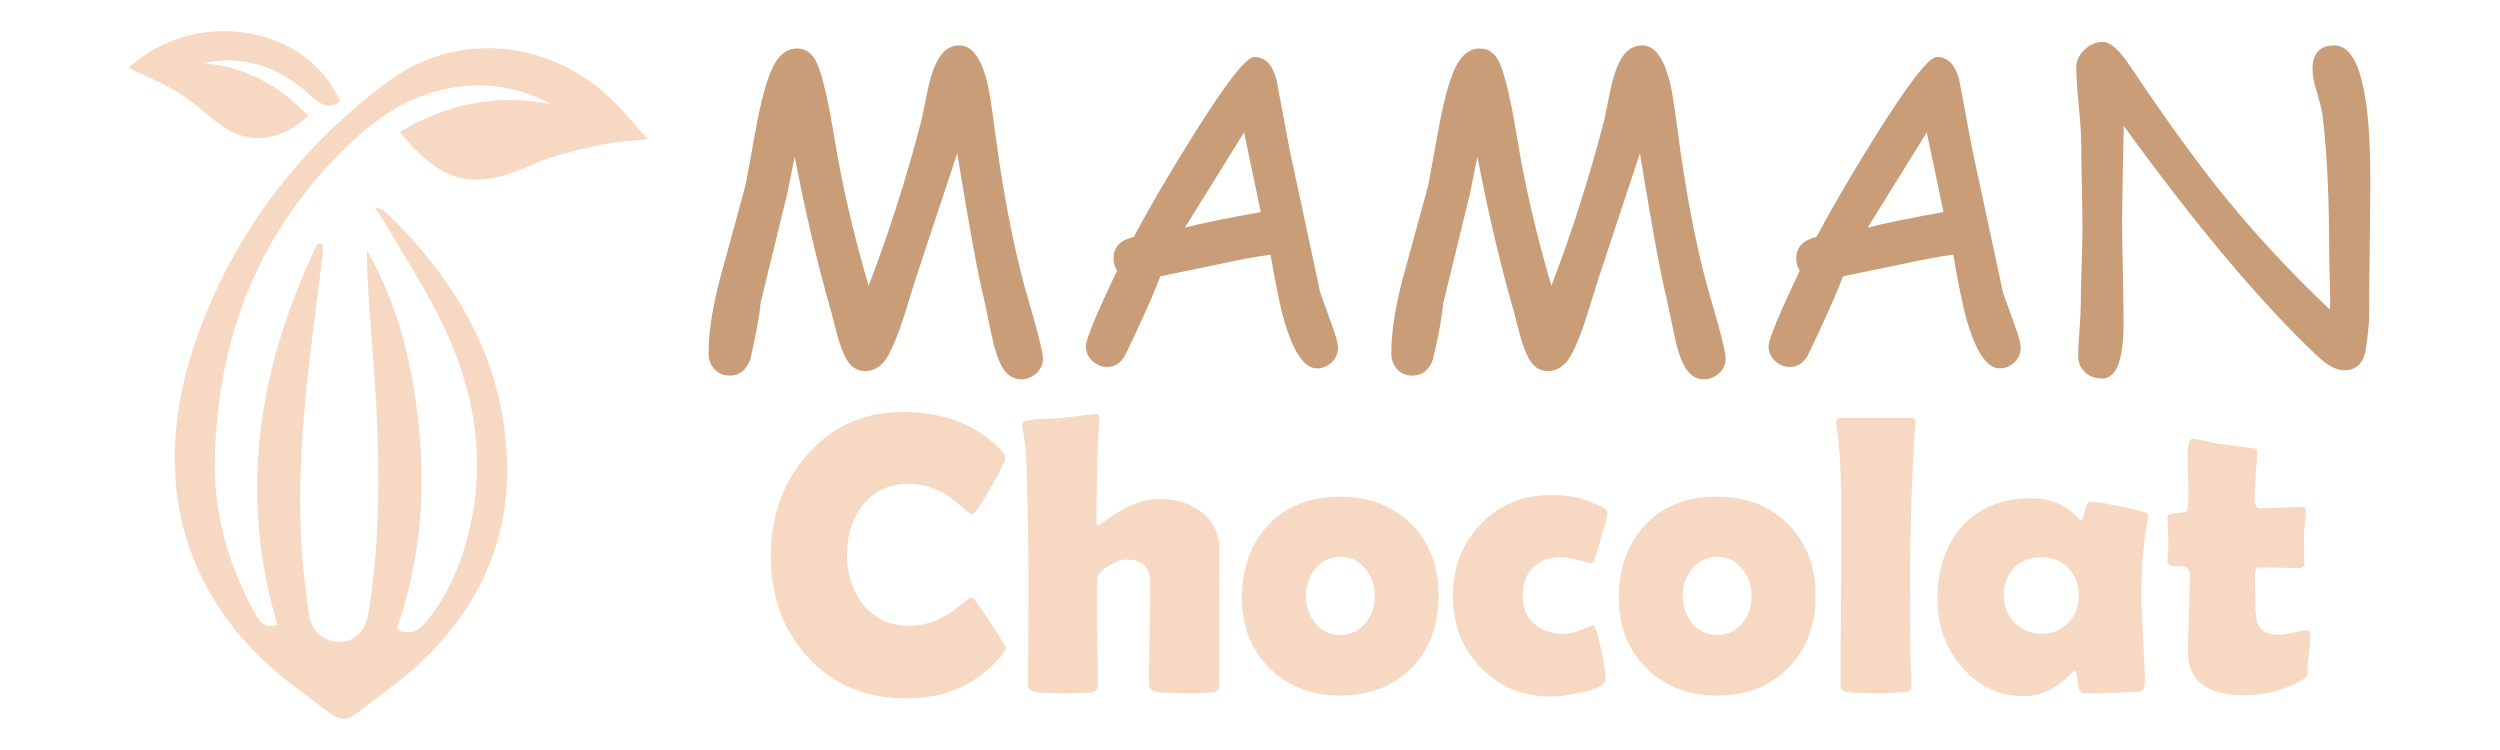 <?xml version="1.0" encoding="utf-8"?>
<!-- Generator: Adobe Illustrator 16.0.0, SVG Export Plug-In . SVG Version: 6.00 Build 0)  -->
<!DOCTYPE svg PUBLIC "-//W3C//DTD SVG 1.1 Tiny//EN" "http://www.w3.org/Graphics/SVG/1.1/DTD/svg11-tiny.dtd">
<svg version="1.1" baseProfile="tiny" id="Calque_1" xmlns:x="http://ns.adobe.com/Extensibility/1.0/" xmlns:i="http://ns.adobe.com/AdobeIllustrator/10.0/" xmlns:graph="http://ns.adobe.com/Graphs/1.0/"
	 xmlns="http://www.w3.org/2000/svg" xmlns:xlink="http://www.w3.org/1999/xlink" x="0px" y="0px" width="200px" height="60px"
	 viewBox="0 0 200 60" xml:space="preserve">
<path fill-rule="evenodd" fill="#F7D9C3" d="M22.186,49.976c-3.163-10.706-1.457-20.753,3.206-30.467
	c0.14,0.008,0.278,0.015,0.417,0.025c0,0.312,0.03,0.623-0.007,0.931c-0.92,7.487-2.092,14.964-1.722,22.547
	c0.096,1.989,0.341,3.976,0.609,5.958c0.2,1.516,1.129,2.351,2.419,2.376c1.273,0.021,2.14-0.829,2.386-2.376
	c1.073-6.804,0.869-13.633,0.347-20.465c-0.216-2.825-0.46-5.644-0.5-8.515c2.623,4.578,3.775,9.587,4.225,14.776
	c0.455,5.271-0.028,10.458-1.836,15.56c1.209,0.651,1.919-0.028,2.524-0.783c1.841-2.308,2.852-4.998,3.446-7.852
	c1.155-5.537,0.092-10.797-2.301-15.789c-1.319-2.751-3.016-5.317-4.549-7.965c-0.211-0.365-0.453-0.712-0.876-1.377
	c0.483,0.173,0.659,0.181,0.756,0.276c5.603,5.377,9.442,11.71,9.818,19.629c0.378,7.99-3.341,14.14-9.589,18.76
	c-4.142,3.062-2.843,3.016-6.921,0.057c-9.41-6.822-12.323-16.841-8.3-28.24c2.951-8.357,8.137-15.137,15.194-20.441
	c5.557-4.178,13.018-3.512,18.126,1.474c0.914,0.892,1.713,1.901,2.747,3.059c-1.465,0.17-2.733,0.205-3.94,0.488
	c-1.806,0.418-3.657,0.818-5.335,1.568c-4.642,2.078-7.166,1.54-10.542-2.637c3.792-2.262,7.78-3.08,12.12-2.213
	c-2.829-1.525-5.799-1.895-8.906-1.119c-2.793,0.698-5.091,2.259-7.149,4.209c-7.315,6.921-10.7,15.541-10.865,25.488
	c-0.071,4.295,1.123,8.33,3.179,12.104C20.74,49.706,21.15,50.344,22.186,49.976z"/>
<path fill-rule="evenodd" fill="#F7D9C3" d="M27.22,8.146c-0.935,0.619-1.636,0.191-2.335-0.46
	c-1.807-1.684-3.901-2.762-6.411-2.858c-0.728-0.028-1.458,0.075-2.188,0.22c3.366,0.31,6.087,1.802,8.365,4.217
	c-2.052,1.986-4.645,2.354-6.758,0.896c-1.235-0.853-2.32-1.933-3.59-2.726c-1.264-0.785-2.672-1.341-4.021-2.001
	C15.577,0.533,24.563,1.96,27.22,8.146z"/>
<g>
	<path fill="#F7D9C3" d="M80.44,51.808c0,0.167-0.109,0.386-0.328,0.657c-1.911,2.271-4.451,3.411-7.618,3.411
		c-3.242,0-5.87-1.105-7.884-3.318c-1.964-2.139-2.945-4.84-2.945-8.104c0-3.156,0.96-5.838,2.883-8.039
		c2.004-2.307,4.554-3.458,7.65-3.458c3.366,0,6.004,1.033,7.915,3.098c0.208,0.23,0.312,0.432,0.312,0.609
		c0,0.196-0.361,0.93-1.082,2.197c-0.723,1.269-1.177,1.979-1.364,2.135c-0.083,0.084-0.187,0.125-0.312,0.125
		c-0.052,0-0.312-0.208-0.778-0.625c-0.562-0.498-1.112-0.886-1.652-1.168c-0.821-0.414-1.673-0.623-2.555-0.623
		c-1.528,0-2.749,0.57-3.663,1.714c-0.841,1.061-1.262,2.369-1.262,3.927c0,1.579,0.421,2.903,1.262,3.973
		c0.914,1.162,2.135,1.744,3.663,1.744c0.903,0,1.76-0.196,2.57-0.592c0.53-0.259,1.069-0.623,1.62-1.09
		c0.458-0.395,0.712-0.59,0.764-0.59c0.103,0,0.208,0.056,0.312,0.169c0.166,0.188,0.618,0.838,1.355,1.949
		C80.062,51.063,80.44,51.695,80.44,51.808z"/>
	<path fill="#F7D9C3" d="M97.565,44.034l-0.033,10.751c0,0.363-0.144,0.566-0.437,0.607c-0.331,0.042-1.089,0.063-2.273,0.063
		c-1.144,0-1.938-0.042-2.385-0.126c-0.342-0.063-0.514-0.286-0.514-0.671c0-0.892,0.015-2.237,0.047-4.033
		c0.031-1.799,0.046-3.142,0.046-4.036c0-1.214-0.617-1.823-1.854-1.823c-0.416,0-0.904,0.167-1.465,0.499
		c-0.612,0.362-0.918,0.743-0.918,1.138v3.848c0,0.498,0.01,1.25,0.031,2.251c0.021,1.002,0.031,1.753,0.031,2.252
		c0,0.384-0.161,0.598-0.483,0.639c-0.321,0.042-1.226,0.063-2.71,0.063c-0.852,0-1.465-0.042-1.839-0.126
		c-0.375-0.084-0.561-0.264-0.561-0.545c0-0.819,0.005-2.054,0.016-3.702c0.01-1.646,0.015-2.878,0.015-3.7
		c0-3.394-0.036-6.205-0.108-8.427c-0.031-0.781-0.057-1.56-0.078-2.338c-0.052-0.904-0.146-1.678-0.28-2.323
		c-0.032-0.135-0.047-0.23-0.047-0.296c0-0.153,0.078-0.259,0.234-0.31c0.322-0.095,0.796-0.15,1.418-0.173
		c0.831-0.032,1.314-0.056,1.449-0.078l2.821-0.326c0.165,0,0.249,0.108,0.249,0.326c0,0.333-0.021,0.783-0.063,1.357
		c-0.041,0.662-0.062,1.114-0.062,1.354c-0.063,2.349-0.094,4.2-0.094,5.563c0,0.207,0.052,0.311,0.155,0.311
		c0.021,0,0.286-0.182,0.794-0.544c0.603-0.426,1.179-0.767,1.729-1.013c0.821-0.364,1.616-0.546,2.385-0.546
		c1.329,0,2.441,0.349,3.333,1.043C97.082,41.713,97.565,42.735,97.565,44.034z"/>
	<path fill="#F7D9C3" d="M115.094,47.663c0,2.371-0.724,4.293-2.174,5.766c-1.448,1.476-3.353,2.214-5.71,2.214
		c-2.286,0-4.167-0.728-5.642-2.183c-1.474-1.452-2.212-3.324-2.212-5.607c0-2.409,0.706-4.365,2.118-5.867
		c1.414-1.499,3.325-2.252,5.735-2.252c2.347,0,4.247,0.735,5.702,2.206C114.366,43.41,115.094,45.316,115.094,47.663z
		 M109.984,47.663c0-0.817-0.256-1.545-0.765-2.172c-0.509-0.628-1.168-0.943-1.98-0.943c-0.819,0-1.494,0.323-2.025,0.967
		c-0.498,0.602-0.747,1.32-0.747,2.148c0,0.843,0.249,1.566,0.747,2.17c0.531,0.642,1.206,0.962,2.025,0.962
		c0.813,0,1.48-0.32,2.011-0.962C109.738,49.229,109.984,48.506,109.984,47.663z"/>
	<path fill="#F7D9C3" d="M127.294,45.079c-0.011,0-0.325-0.084-0.943-0.25c-0.618-0.167-1.118-0.25-1.504-0.25
		c-0.925,0-1.661,0.279-2.211,0.833c-0.552,0.555-0.828,1.296-0.828,2.222c0,0.955,0.303,1.705,0.906,2.251
		c0.602,0.544,1.385,0.82,2.352,0.82c0.458,0,0.972-0.12,1.543-0.354C127.18,50.12,127.449,50,127.419,50
		c0.176,0,0.405,0.661,0.684,1.98c0.239,1.207,0.36,2.007,0.36,2.399c0,0.396-0.646,0.732-1.933,1.013
		c-0.999,0.217-1.804,0.328-2.416,0.328c-2.284,0-4.171-0.771-5.655-2.309c-1.485-1.534-2.229-3.45-2.229-5.749
		c0-2.275,0.746-4.187,2.236-5.739c1.49-1.555,3.375-2.329,5.647-2.329c1.55,0,2.908,0.33,4.083,0.997
		c0.27,0.144,0.404,0.284,0.404,0.418c0,0.138-0.155,0.75-0.467,1.84c-0.292,1.05-0.481,1.684-0.568,1.901
		C127.478,44.969,127.387,45.079,127.294,45.079z"/>
	<path fill="#F7D9C3" d="M145.242,47.663c0,2.371-0.724,4.293-2.173,5.766c-1.449,1.476-3.354,2.214-5.71,2.214
		c-2.286,0-4.167-0.728-5.641-2.183c-1.476-1.452-2.214-3.324-2.214-5.607c0-2.409,0.707-4.365,2.12-5.867
		c1.411-1.499,3.323-2.252,5.734-2.252c2.348,0,4.248,0.735,5.703,2.206C144.516,43.41,145.242,45.316,145.242,47.663z
		 M140.131,47.663c0-0.817-0.253-1.545-0.763-2.172c-0.509-0.628-1.168-0.943-1.979-0.943c-0.818,0-1.496,0.323-2.023,0.967
		c-0.5,0.602-0.749,1.32-0.749,2.148c0,0.843,0.249,1.566,0.749,2.17c0.527,0.642,1.205,0.962,2.023,0.962
		c0.812,0,1.482-0.32,2.011-0.962C139.889,49.229,140.131,48.506,140.131,47.663z"/>
	<path fill="#F7D9C3" d="M152.801,45.951c0,2.836,0.01,5.012,0.031,6.527c0,0.239,0.016,0.649,0.045,1.23
		c0.032,0.53,0.047,0.942,0.047,1.233c0,0.218-0.131,0.347-0.39,0.388c-0.467,0.084-1.31,0.126-2.522,0.126
		c-1.247,0-2.041-0.042-2.384-0.126c-0.23-0.052-0.359-0.192-0.389-0.421c0-0.032,0-0.253,0-0.67c0-0.923,0.007-2.307,0.029-4.153
		c0.021-1.843,0.031-3.223,0.031-4.135c0-4.364,0.005-6.352,0.016-5.97c-0.032-2.294-0.16-4.273-0.391-5.935
		c-0.02-0.115-0.03-0.201-0.03-0.266c0-0.229,0.135-0.343,0.405-0.343h5.563c0.258,0,0.379,0.11,0.359,0.329l-0.018,0.279
		C152.936,38.532,152.801,42.503,152.801,45.951z"/>
	<path fill="#F7D9C3" d="M171.311,47.54c0,0.8,0.048,1.99,0.142,3.568c0.092,1.581,0.139,2.762,0.139,3.551
		c0,0.418-0.181,0.641-0.545,0.671c-1.288,0.095-2.763,0.14-4.425,0.14c-0.197,0-0.33-0.299-0.398-0.893
		c-0.066-0.6-0.146-0.904-0.24-0.914c-0.083,0.044-0.192,0.13-0.327,0.265c-1.162,1.173-2.409,1.761-3.739,1.761
		c-2.025,0-3.704-0.801-5.033-2.4c-1.258-1.494-1.885-3.281-1.885-5.357c0-2.401,0.648-4.333,1.946-5.798
		c1.351-1.516,3.2-2.274,5.548-2.274c1.631,0,2.917,0.57,3.865,1.715c0.039,0.05,0.076,0.079,0.109,0.079
		c0.093,0,0.198-0.254,0.318-0.758c0.118-0.503,0.262-0.757,0.429-0.757c0.385,0,1.115,0.111,2.196,0.329
		c1.028,0.207,1.766,0.386,2.214,0.529c0.155,0.062,0.231,0.146,0.231,0.249c0,0.043-0.015,0.151-0.046,0.328
		C171.477,43.452,171.311,45.443,171.311,47.54z M166.294,47.634c0-0.883-0.276-1.612-0.833-2.188
		c-0.557-0.577-1.28-0.866-2.174-0.866c-0.893,0-1.615,0.287-2.166,0.858s-0.825,1.303-0.825,2.196c0,0.841,0.289,1.562,0.872,2.165
		c0.582,0.604,1.287,0.906,2.119,0.906c0.882,0,1.604-0.289,2.165-0.868C166.013,49.26,166.294,48.524,166.294,47.634z"/>
	<path fill="#F7D9C3" d="M184.835,50.767c0,0.312-0.039,0.783-0.116,1.416c-0.077,0.636-0.117,1.099-0.117,1.395
		c0,0.295-0.031,0.486-0.094,0.568c-0.063,0.083-0.232,0.203-0.515,0.36c-1.34,0.737-2.822,1.104-4.457,1.104
		c-3.001,0-4.5-1.146-4.5-3.439c0-0.688,0.024-1.72,0.077-3.094c0.051-1.377,0.077-2.408,0.077-3.095
		c0-0.455-0.264-0.686-0.794-0.686c-0.042,0-0.11,0-0.202,0c-0.094,0.013-0.162,0.016-0.203,0.016c-0.396,0-0.593-0.142-0.593-0.422
		c0-0.163,0.013-0.42,0.038-0.762c0.028-0.344,0.04-0.598,0.04-0.764c0-0.219-0.012-0.55-0.04-0.997
		c-0.025-0.447-0.038-0.78-0.038-0.997c0-0.209,0.332-0.322,0.998-0.343c0.373-0.012,0.575-0.114,0.607-0.314
		c0.063-0.393,0.083-1.017,0.063-1.867c-0.041-1.341-0.063-1.979-0.063-1.919c0-1.202,0.113-1.806,0.343-1.806
		c0.28,0,0.68,0.063,1.199,0.186c0.592,0.139,1.003,0.216,1.232,0.235c0.528,0.072,1.328,0.172,2.399,0.296
		c0.259,0.021,0.389,0.109,0.389,0.268c0,0.414-0.034,1.04-0.102,1.883c-0.067,0.841-0.1,1.477-0.1,1.901
		c0,0.509,0.147,0.763,0.45,0.763c0.363,0,0.914-0.016,1.652-0.046c0.737-0.032,1.294-0.047,1.667-0.047
		c0.228,0,0.344,0.077,0.344,0.233c0,0.239-0.027,0.597-0.079,1.077c-0.052,0.476-0.079,0.834-0.079,1.073
		c0,0.248,0.007,0.614,0.017,1.091c0.011,0.478,0.016,0.841,0.016,1.091c0,0.217-0.151,0.328-0.451,0.328
		c-0.21,0-0.556-0.008-1.045-0.024c-0.487-0.017-0.836-0.023-1.043-0.023h-1.169c-0.156,0-0.234,0.229-0.234,0.687
		c0,0.247,0,0.616,0,1.107c0.01,0.497,0.016,0.865,0.016,1.103c0,0.874,0.099,1.476,0.297,1.81c0.279,0.446,0.831,0.671,1.651,0.671
		c0.259,0,0.631-0.063,1.113-0.181c0.483-0.117,0.823-0.18,1.021-0.18C184.727,50.422,184.835,50.536,184.835,50.767z"/>
</g>
<g>
	<path fill="#C99D78" d="M81.682,30.346c-0.594,0-1.084-0.307-1.47-0.923c-0.33-0.528-0.628-1.412-0.892-2.644l-0.594-2.843
		c-0.453-1.76-1.168-5.649-2.148-11.663l-3.304,9.961l-0.974,3.14c-0.397,1.244-0.811,2.263-1.239,3.057
		c-0.463,0.837-1.085,1.254-1.867,1.254c-0.65,0-1.163-0.351-1.537-1.058c-0.242-0.46-0.463-1.051-0.661-1.767l-0.479-1.834
		c-1.113-3.887-2.093-8.051-2.941-12.489l-0.595,2.957l-2.131,8.723c-0.088,1.025-0.363,2.539-0.827,4.542
		c-0.33,0.862-0.875,1.29-1.635,1.29c-0.54,0-0.968-0.193-1.289-0.579c-0.275-0.328-0.413-0.737-0.413-1.222
		c0-1.838,0.379-4.097,1.14-6.773l1.817-6.657l0.958-5.205c0.485-2.434,0.997-4.025,1.537-4.775c0.44-0.638,0.985-0.957,1.635-0.957
		c0.715,0,1.25,0.407,1.603,1.222c0.43,0.979,0.892,2.979,1.388,5.997c0.583,3.624,1.492,7.545,2.726,11.764
		c1.63-4.242,3.04-8.658,4.229-13.251l0.497-2.411c0.198-0.97,0.457-1.752,0.776-2.347c0.43-0.814,1.018-1.222,1.767-1.222
		c0.948,0,1.669,0.914,2.165,2.742c0.177,0.627,0.392,1.927,0.644,3.899c0.65,4.978,1.46,9.23,2.429,12.753l0.81,2.842
		c0.418,1.521,0.627,2.456,0.627,2.809c0,0.474-0.178,0.87-0.537,1.19C82.539,30.187,82.134,30.346,81.682,30.346z"/>
	<path fill="#C99D78" d="M105.356,29.47c-1.013,0-1.894-1.298-2.643-3.897c-0.287-0.991-0.645-2.727-1.074-5.204
		c-1.123,0.154-2.594,0.43-4.41,0.825l-4.396,0.909c-0.55,1.443-1.493,3.553-2.824,6.328c-0.353,0.616-0.832,0.923-1.438,0.923
		c-0.441,0-0.834-0.158-1.181-0.479c-0.347-0.318-0.521-0.714-0.521-1.188c0-0.529,0.832-2.539,2.496-6.03
		c-0.188-0.287-0.281-0.617-0.281-0.991c0-0.892,0.539-1.465,1.619-1.717c1.255-2.357,2.841-5.066,4.758-8.129
		c2.61-4.174,4.235-6.261,4.874-6.261c0.869,0,1.464,0.605,1.784,1.817l1.041,5.55l2.461,11.483l0.941,2.61
		c0.319,0.892,0.479,1.487,0.479,1.785c0,0.474-0.171,0.871-0.512,1.188C106.188,29.313,105.797,29.47,105.356,29.47z
		 M99.525,10.587l-4.726,7.617c1.333-0.341,3.354-0.754,6.064-1.239L99.525,10.587z"/>
	<path fill="#C99D78" d="M136.3,30.346c-0.595,0-1.085-0.307-1.47-0.923c-0.332-0.528-0.628-1.412-0.892-2.644l-0.595-2.843
		c-0.452-1.76-1.168-5.649-2.149-11.663l-3.303,9.961l-0.976,3.14c-0.396,1.244-0.81,2.263-1.237,3.057
		c-0.464,0.837-1.086,1.254-1.87,1.254c-0.649,0-1.16-0.351-1.535-1.058c-0.241-0.46-0.462-1.051-0.661-1.767l-0.477-1.834
		c-1.115-3.887-2.096-8.051-2.942-12.489l-0.596,2.957l-2.13,8.723c-0.091,1.025-0.363,2.539-0.829,4.542
		c-0.329,0.862-0.874,1.29-1.633,1.29c-0.539,0-0.969-0.193-1.29-0.579c-0.273-0.328-0.412-0.737-0.412-1.222
		c0-1.838,0.381-4.097,1.14-6.773l1.817-6.657l0.958-5.205c0.483-2.434,0.997-4.025,1.537-4.775
		c0.439-0.638,0.986-0.957,1.636-0.957c0.716,0,1.248,0.407,1.603,1.222c0.43,0.979,0.891,2.979,1.389,5.997
		c0.582,3.624,1.491,7.545,2.726,11.764c1.629-4.242,3.038-8.658,4.229-13.251l0.496-2.411c0.197-0.97,0.455-1.752,0.776-2.347
		c0.43-0.814,1.017-1.222,1.769-1.222c0.945,0,1.667,0.914,2.162,2.742c0.178,0.627,0.391,1.927,0.646,3.899
		c0.648,4.978,1.457,9.23,2.426,12.753l0.811,2.842c0.418,1.521,0.628,2.456,0.628,2.809c0,0.474-0.179,0.87-0.536,1.19
		C137.155,30.187,136.752,30.346,136.3,30.346z"/>
	<path fill="#C99D78" d="M159.973,29.47c-1.01,0-1.892-1.298-2.644-3.897c-0.285-0.991-0.643-2.727-1.071-5.204
		c-1.125,0.154-2.595,0.43-4.412,0.825l-4.396,0.909c-0.55,1.443-1.491,3.553-2.824,6.328c-0.353,0.616-0.832,0.923-1.438,0.923
		c-0.44,0-0.833-0.158-1.181-0.479c-0.346-0.318-0.522-0.714-0.522-1.188c0-0.529,0.833-2.539,2.496-6.03
		c-0.188-0.287-0.28-0.617-0.28-0.991c0-0.892,0.539-1.465,1.619-1.717c1.254-2.357,2.842-5.066,4.758-8.129
		c2.609-4.174,4.236-6.261,4.873-6.261c0.871,0,1.466,0.605,1.785,1.817l1.04,5.55l2.462,11.483l0.942,2.61
		c0.319,0.892,0.479,1.487,0.479,1.785c0,0.474-0.172,0.871-0.511,1.188C160.806,29.313,160.416,29.47,159.973,29.47z
		 M154.142,10.587l-4.723,7.617c1.33-0.341,3.353-0.754,6.062-1.239L154.142,10.587z"/>
	<path fill="#C99D78" d="M189.529,25.309c0,0.529-0.087,1.41-0.265,2.643c-0.175,1.113-0.766,1.67-1.766,1.67
		c-0.605,0-1.329-0.399-2.165-1.19c-4.484-4.24-9.627-10.359-15.43-18.355l-0.082,3.751l-0.054,3.766
		c0,0.914,0.021,2.287,0.06,4.115c0.039,1.828,0.058,3.204,0.058,4.13c0,2.962-0.57,4.444-1.718,4.444
		c-0.606,0-1.085-0.194-1.436-0.578c-0.32-0.343-0.479-0.75-0.479-1.224c0-0.462,0.034-1.161,0.109-2.098
		c0.068-0.937,0.103-1.634,0.103-2.098c0-0.682,0.026-1.704,0.068-3.063c0.044-1.36,0.065-2.382,0.065-3.065
		c0-0.727-0.018-1.826-0.05-3.297c-0.031-1.47-0.049-2.569-0.049-3.295c0-0.694-0.066-1.727-0.198-3.098
		c-0.133-1.372-0.198-2.404-0.198-3.097c0-0.507,0.217-0.969,0.653-1.388c0.434-0.418,0.927-0.628,1.478-0.628
		c0.585,0,1.307,0.64,2.165,1.916c2.741,4.108,5.208,7.524,7.4,10.243c2.611,3.228,5.474,6.311,8.591,9.252
		c0.033-0.475,0.033-1.173,0-2.098l-0.051-2.083c0-4.834-0.185-8.684-0.56-11.548c-0.046-0.286-0.194-0.864-0.446-1.735
		c-0.222-0.748-0.332-1.332-0.332-1.75c0-1.278,0.584-1.917,1.753-1.917c1.915,0,2.873,3.574,2.873,10.722
		c0,1.222-0.016,3.048-0.048,5.477S189.529,24.086,189.529,25.309z"/>
</g>
</svg>
